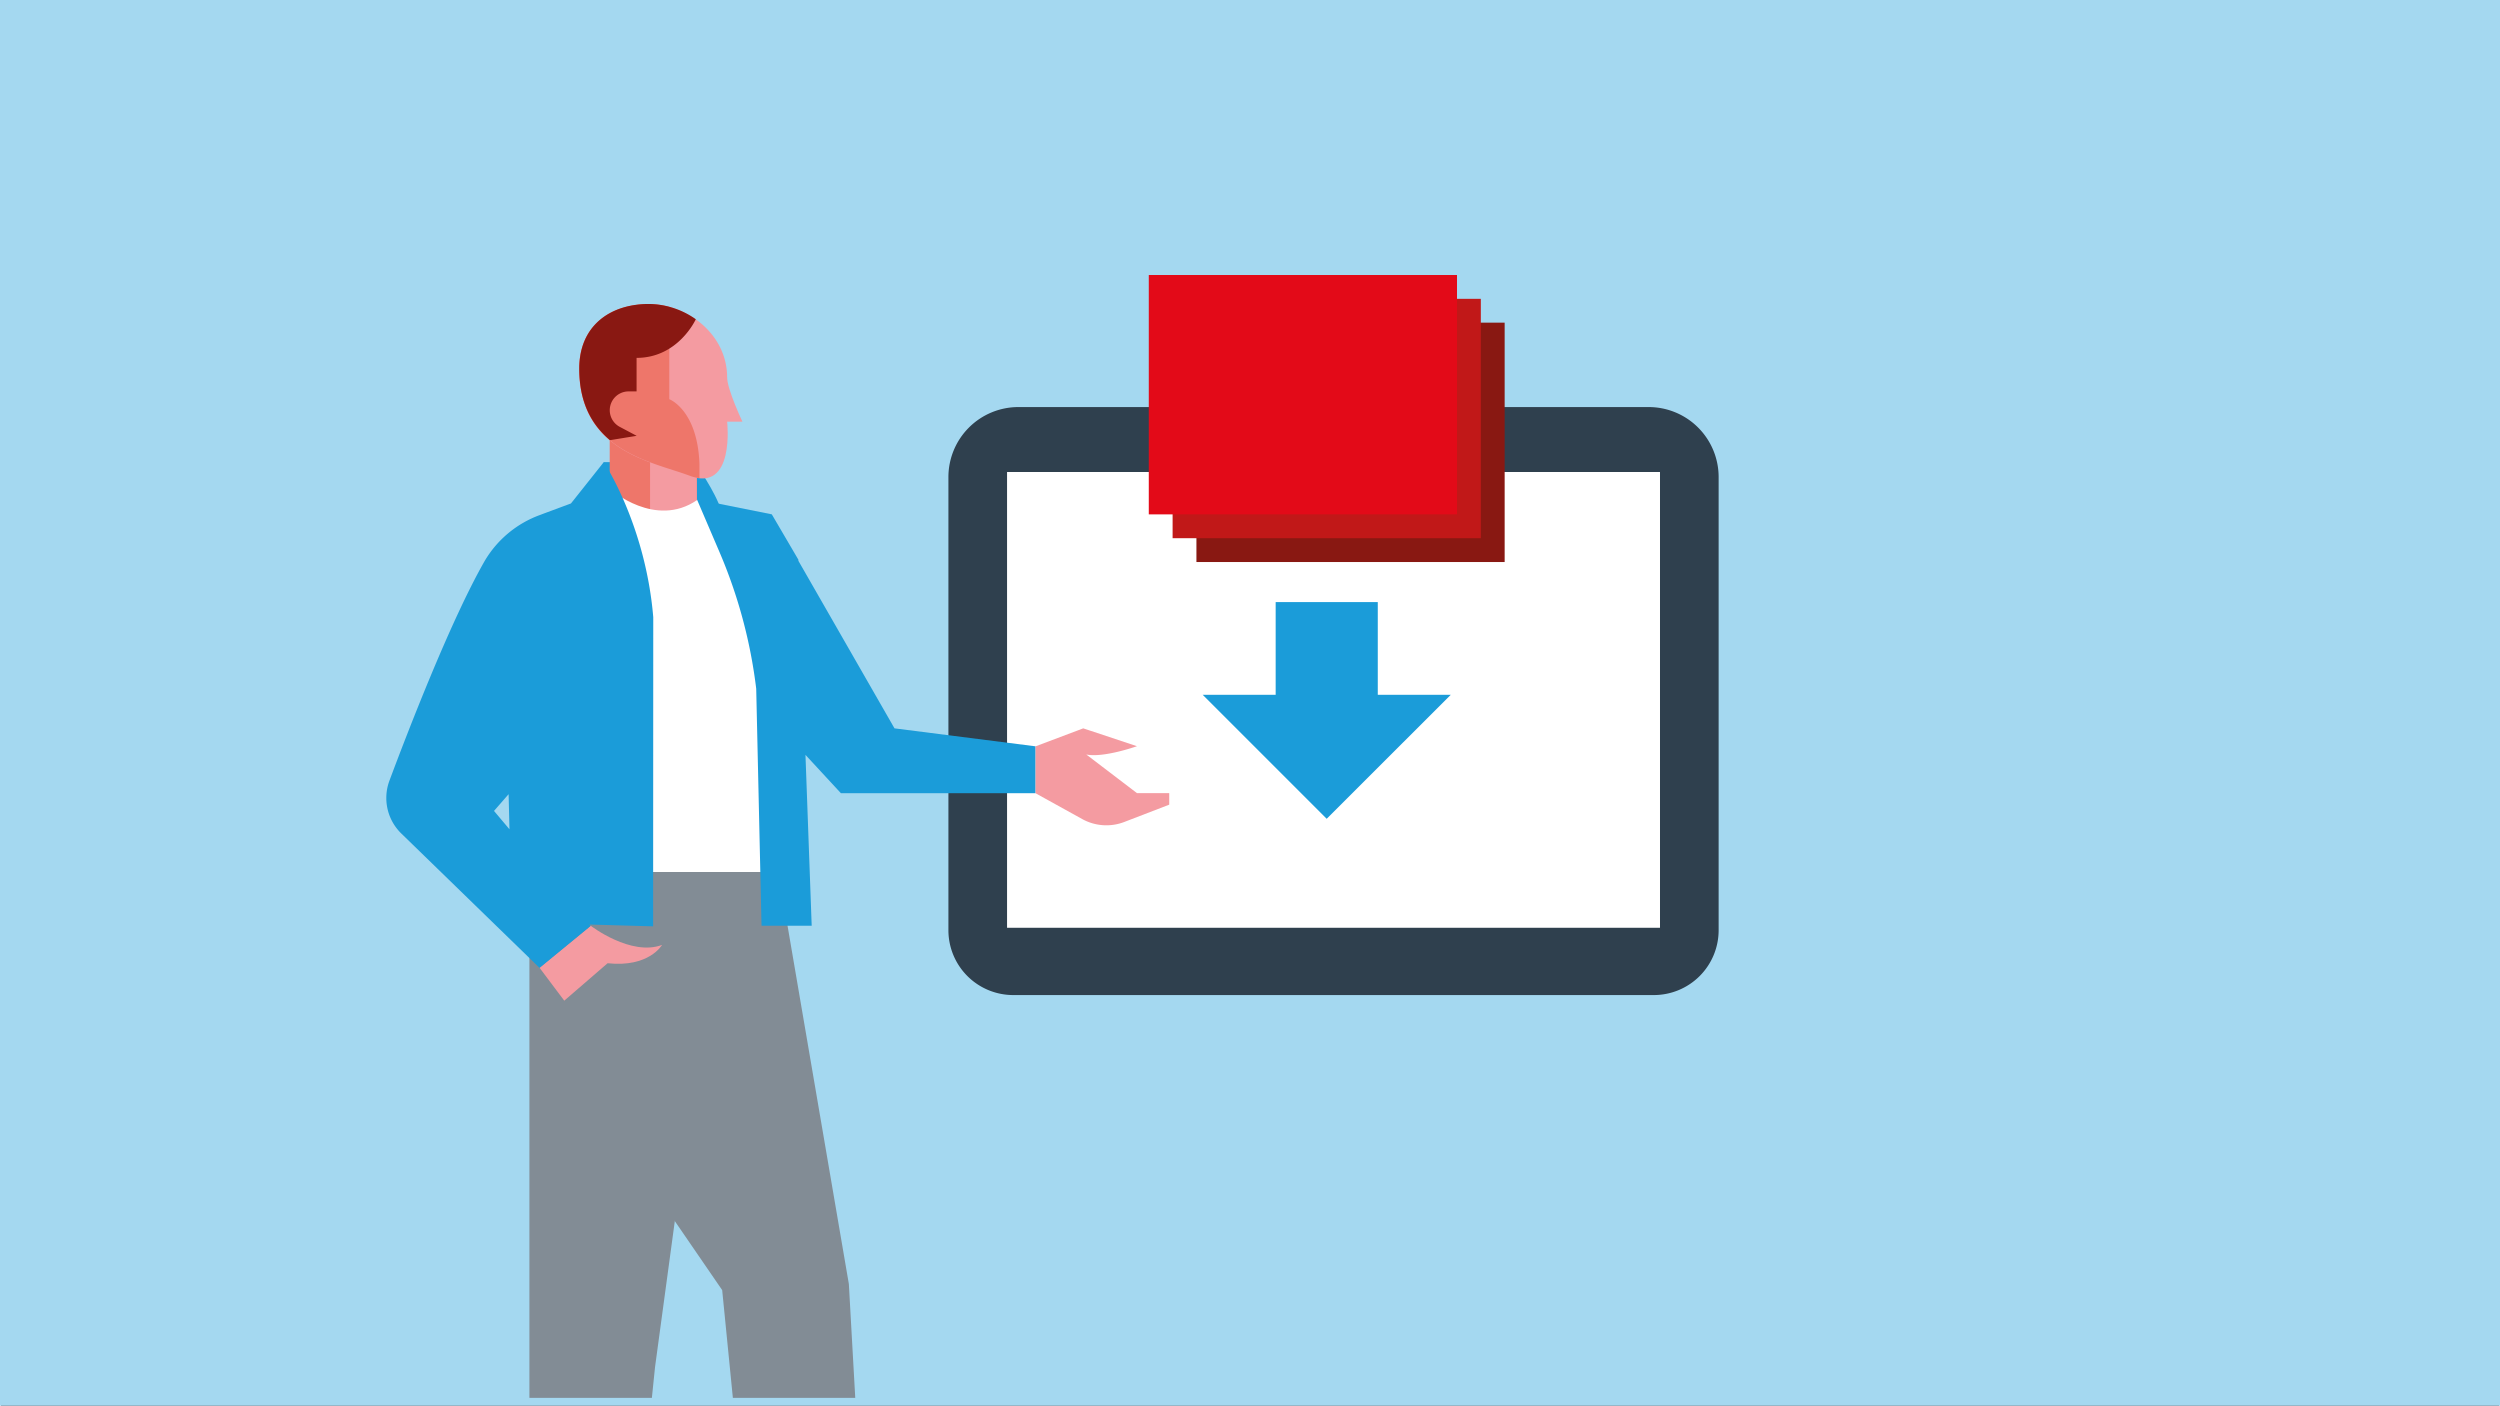 <?xml version="1.0"?>
<svg xmlns="http://www.w3.org/2000/svg" viewBox="1 0 734 413" width="265" height="149">
  <rect x="1" y="0" width="734" height="413" fill="#333333" stroke="none"/>
  <svg xmlns:xlink="http://www.w3.org/1999/xlink" id="Ebene_1" data-name="Ebene 1" viewBox="0 0 737 413" width="737" data-manipulated-width="true" height="413" data-manipulated-height="true">
    <defs>
      <style>.cls-1,.cls-11{fill:none;}.cls-2{fill:#a4d8f0;}.cls-3{fill:#2f404e;}.cls-4{fill:#fff;}.cls-5{clip-path:url(#clip-path);}.cls-6{fill:#1b9cd9;}.cls-7{fill:#828c95;}.cls-8{fill:#ee766a;}.cls-9{fill:#f49ba1;}.cls-10{fill:#891812;}.cls-11{stroke:#1b9cd9;stroke-miterlimit:10;stroke-width:30px;}.cls-12{fill:#c11818;}.cls-13{fill:#e30a18;}</style>
      <clipPath id="clip-path">
        <rect class="cls-1" x="-0.33" y="-2.28" width="737" height="413"/>
      </clipPath>
    </defs>
    <polygon class="cls-2" points="737.67 -1.17 -1.33 -0.17 -1.33 414.45 737.67 413.45 737.67 -1.17"/>
    <path class="cls-3" d="M300,119.6H485.12a20.57,20.57,0,0,1,20.57,20.57V273.31a19.05,19.05,0,0,1-19.05,19.05H298.44a19.05,19.05,0,0,1-19.05-19.05V140.17A20.57,20.57,0,0,1,300,119.6Z"/>
    <rect class="cls-4" x="296.62" y="138.68" width="191.84" height="133.91"/>
    <g class="cls-5">
      <path class="cls-6" d="M206.23,137.9s6.54,9.57,6.67,13.79l-7.44-4.93-.29-8.79Z"/>
      <rect class="cls-6" x="178.14" y="135.77" width="11.91" height="7.99" transform="translate(368.19 279.54) rotate(180)"/>
      <polygon class="cls-7" points="229.42 256.2 250.14 377.26 255.53 473.25 222.62 476.93 212.92 379.05 163.2 306.61 156.28 256.2 229.42 256.2"/>
      <polygon class="cls-7" points="186.13 470.37 156.28 470.37 156.28 256.2 212.9 256.2 193.2 401.6 186.13 470.37"/>
      <rect class="cls-8" x="179.88" y="127.77" width="25.59" height="42.19" transform="translate(385.34 297.73) rotate(180)"/>
      <rect class="cls-9" x="191.74" y="127.77" width="13.73" height="42.19" transform="translate(397.2 297.73) rotate(180)"/>
      <path class="cls-9" d="M191.38,89.35c11.3,0,23,8.86,23,21.54,0,3.53,4.49,13,4.49,13h-4.49s2.41,21-11.13,15.89c-11.06-4.14-32.36-7.21-32.36-31.44C170.93,95.64,180.09,89.35,191.38,89.35Z"/>
      <path class="cls-8" d="M191.38,89.35a23,23,0,0,1,6,.82v27.12s8.23,3.07,8.86,18.88v4.31a12,12,0,0,1-2.94-.73c-11.06-4.14-32.36-7.21-32.36-31.44C170.93,95.64,180.09,89.35,191.38,89.35Z"/>
      <path class="cls-4" d="M161,256.2h68.45l0-43,3.34-37-.31-3c-1.16-11.54-9.82-21.37-22.06-25l-4.89-1.33v.06c-12.24,8.43-25.35-3.06-25.35-3.06Z"/>
      <path class="cls-1" d="M145.88,238.29l10.4,12.35c-.25-6.13-.65-16.06-.87-23.26Z"/>
      <path class="cls-9" d="M174.3,272s11.77,9.06,20.95,5.63c0,0-3.8,6.7-16,5.38l-12.73,11-7.28-9.69Z"/>
      <path class="cls-10" d="M170.93,108.31c0-12.67,9.16-19,20.45-19a24.26,24.26,0,0,1,13.79,4.49s-5.12,11.35-17.4,11.35V115H185.4a5.53,5.53,0,0,0-2.6,10.4l5,2.65-7.86,1.28C174.72,124.92,170.93,118.5,170.93,108.31Z"/>
      <path class="cls-6" d="M192.67,181.34c-2.27-27.2-14.53-45.57-14.53-45.57l-9.65,12.15-8.08,3-.94.36a31.28,31.28,0,0,0-16.31,13.5c-9.84,17.18-22.2,49.06-28,64.58a14.56,14.56,0,0,0,3.51,15.56l40.59,39.46,15-12.33-.35-.41,18.72.53Zm-42.5,52,.25,10.31-4.54-5.39Z"/>
      <path class="cls-6" d="M263.55,214l-28.24-49.23,0-.32-7.81-13.33-22-4.4L212,161.9a146.42,146.42,0,0,1,10.92,40.45L224.48,272h14.74l-1.83-50.21,10.41,11.26H305V219.28Z"/>
      <path class="cls-9" d="M305,219.28,319,214l15.79,5.24s-9.79,3.49-14.89,2.44l14.89,11.35h9.48v3.39L331,241.53a14.64,14.64,0,0,1-12.28-.87L305,233.07Z"/>
    </g>
    <line class="cls-11" x1="390.54" y1="176.9" x2="390.54" y2="209.02"/>
    <polygon class="cls-6" points="426.99 204.14 354.1 204.14 390.53 240.57 426.99 204.14"/>
    <rect class="cls-10" x="352.26" y="94.81" width="90.56" height="70.33" transform="translate(795.08 259.94) rotate(180)"/>
    <rect class="cls-12" x="345.26" y="87.81" width="90.56" height="70.33" transform="translate(781.08 245.94) rotate(180)"/>
    <rect class="cls-13" x="338.26" y="80.81" width="90.56" height="70.33" transform="translate(767.08 231.94) rotate(180)"/>
  </svg>
</svg>
